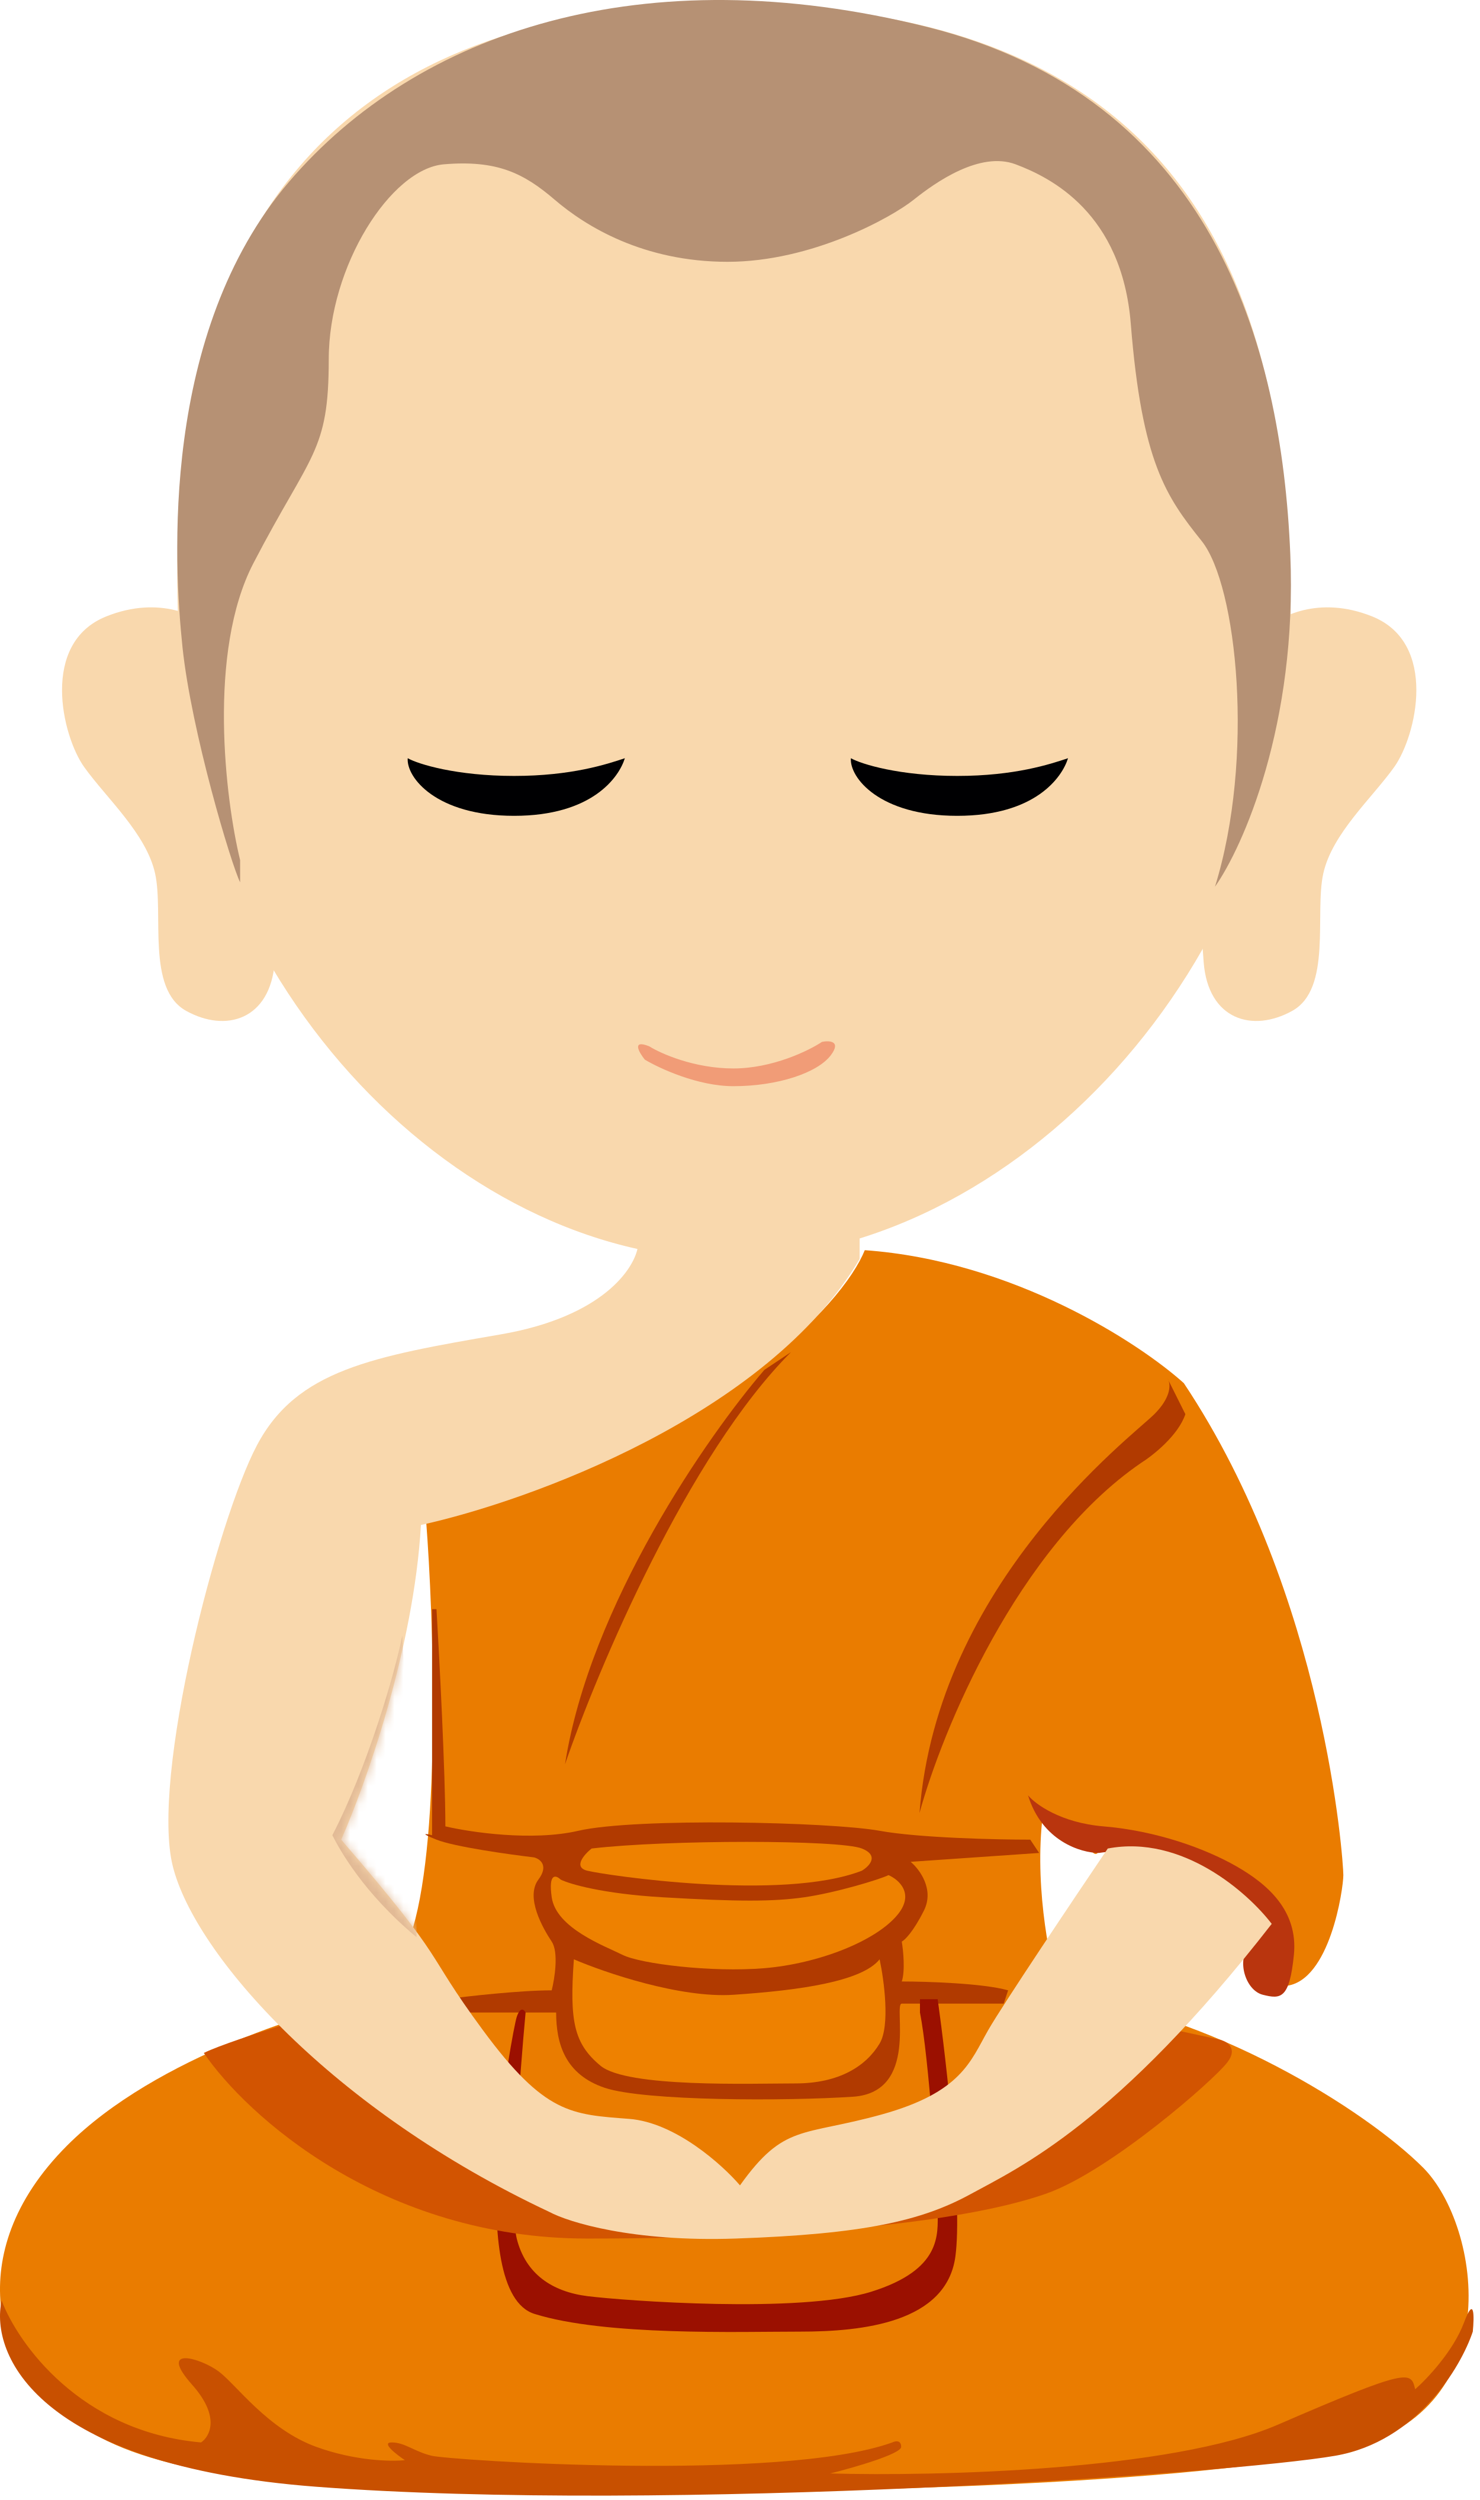 <svg width="167" height="282" viewBox="0 0 167 282" fill="none" xmlns="http://www.w3.org/2000/svg">
<path d="M145.645 70.035C145.645 108.971 114.145 142.035 82.144 142.035C51.145 142.035 20.143 109.971 20.143 71.035C17.644 15.535 48.179 0.535 82.144 0.535C134.145 0.535 145.645 32.535 145.645 70.035Z" fill="#F9D8AD"/>
<path d="M12 69.535C18 67.135 22.5 69.535 24 71.035C32.5 84.035 31.5 102.035 31 108.535C30.5 115.035 25.5 116.535 21 114.035C16.5 111.535 18.5 103.035 17.5 98.535C16.5 94.035 12 90.035 9.5 86.535C7 83.035 4.5 72.535 12 69.535Z" fill="#F9D8AD"/>
<path d="M154.818 69.535C148.818 67.135 144.318 69.535 142.818 71.035C134.318 84.035 135.318 102.035 135.818 108.535C136.318 115.035 141.318 116.535 145.818 114.035C150.318 111.535 148.318 103.035 149.318 98.535C150.318 94.035 154.818 90.035 157.318 86.535C159.818 83.035 162.318 72.535 154.818 69.535Z" fill="#F9D8AD"/>
<path d="M28.595 63.535C23.395 73.535 25.428 90.201 27.095 97.035V99.535C26.095 97.535 21.595 82.535 20.595 73.035C19.595 63.535 18.095 37.535 32.595 20.535C47.095 3.534 72.595 -4.966 104.595 3.034C136.595 11.034 144.595 38.535 145.595 62.535C146.395 81.734 140.262 95.534 137.095 100.034C141.595 85.534 139.596 66.035 135.596 61.035C131.596 56.035 128.848 52.185 127.596 36.535C126.596 24.035 118.595 20.035 114.595 18.535C110.595 17.035 105.595 20.535 103.095 22.535C100.595 24.535 91.595 29.535 82.095 29.535C72.595 29.535 66.095 25.535 62.595 22.535C59.095 19.535 56.095 18.035 50.095 18.535C44.095 19.035 37.095 30.035 37.095 40.535C37.095 51.035 35.095 51.035 28.595 63.535Z" fill="#B69174"/>
<path d="M58.006 87.535C51.506 87.535 47.172 86.201 46.006 85.535C45.839 87.701 49.206 92.035 58.006 92.035C66.806 92.035 69.841 87.701 70.508 85.535C68.508 86.201 64.506 87.535 58.006 87.535Z" fill="#000002"/>
<path d="M108.012 87.535C101.512 87.535 97.178 86.201 96.012 85.535C95.845 87.701 99.212 92.035 108.012 92.035C116.812 92.035 119.847 87.701 120.514 85.535C118.514 86.201 114.512 87.535 108.012 87.535Z" fill="#000002"/>
<path d="M82.754 120.534C78.354 120.534 74.587 118.868 73.254 118.034C71.254 117.234 72.087 118.701 72.754 119.535C74.421 120.535 78.754 122.535 82.754 122.535C87.754 122.535 92.254 121.034 93.754 119.034C94.954 117.434 93.587 117.368 92.754 117.534C91.254 118.534 87.154 120.534 82.754 120.534Z" fill="#F19C77"/>
<path d="M48.081 171.535C81.68 161.935 95.081 147.201 97.581 141.035C114.381 142.235 128.58 151.535 133.58 156.035C149.58 180.035 151.58 210.035 151.58 211.535C151.58 213.035 150.08 223.535 145.08 224.035C141.08 224.435 140.413 221.868 140.58 220.535C143.38 219.335 142.747 216.701 142.08 215.535C138.48 209.535 128.58 208.368 124.08 208.535C123.913 209.368 123.4 209.335 123 208.535C122.6 207.735 119.247 206.701 117.58 205.535C116.78 213.535 118.58 221.868 119.58 225.035C136.58 227.035 154.08 238.035 160.58 244.535C167.08 251.035 170.58 272.535 151.08 276.535C131.58 280.535 90.08 281.535 53.58 281.035C17.08 280.535 11.581 275.535 6.08 271.535C0.58 267.535 -4.92 254.535 7.58 242.035C17.581 232.035 35.747 226.535 43.581 225.035L46.581 217.535C49.781 206.735 48.914 182.368 48.081 171.535Z" fill="#EA7C00"/>
<path d="M63.754 199.035C66.554 181.035 79.921 161.868 86.254 154.535L89.254 152.535C77.654 164.135 67.421 188.368 63.754 199.035Z" fill="#B13A00"/>
<path d="M131.754 155.535C131.792 155.592 131.828 155.661 131.858 155.743L133.754 159.535C132.954 161.935 130.087 164.201 128.754 165.035C114.754 174.635 106.254 195.368 103.754 204.535C105.754 178.535 127.754 162.035 130.254 159.535C132.027 157.762 132.097 156.382 131.858 155.743L131.754 155.535Z" fill="#B13A00"/>
<path d="M50.254 206.035C50.254 200.035 49.587 187.201 49.254 181.535H48.754V207.035C48.087 206.868 47.254 206.735 49.254 207.535C51.254 208.335 57.42 209.201 60.254 209.535C60.92 209.701 61.954 210.435 60.754 212.035C59.254 214.035 61.254 217.535 62.254 219.035C63.054 220.235 62.587 223.201 62.254 224.535C58.654 224.535 52.754 225.201 50.254 225.535L51.254 227.035H62.754C62.754 230.535 63.754 234.035 68.254 235.535C72.754 237.035 88.754 237.035 96.254 236.535C103.754 236.035 100.754 226.035 101.754 226.035H113.254L113.754 224.535C110.954 223.735 104.587 223.535 101.754 223.535C102.154 222.335 101.92 220.035 101.754 219.035C102.087 218.868 103.054 217.935 104.254 215.535C105.454 213.135 103.754 210.868 102.754 210.035L117.254 209.035L116.254 207.535C112.42 207.535 103.654 207.335 99.254 206.535C93.754 205.535 71.754 205.035 65.254 206.535C60.054 207.735 53.087 206.701 50.254 206.035Z" fill="#B13A00"/>
<path d="M66.254 211.035C64.654 210.635 65.921 209.201 66.754 208.535C75.255 207.535 94.754 207.535 97.254 208.535C99.254 209.335 98.087 210.535 97.254 211.035C88.254 214.535 68.254 211.535 66.254 211.035Z" fill="#EE8100"/>
<path d="M82.754 225.035C76.754 225.435 68.254 222.535 64.754 221.035C64.254 228.035 64.754 230.535 67.754 233.035C70.754 235.535 84.754 235.035 89.754 235.035C94.754 235.035 97.754 233.035 99.254 230.535C100.454 228.535 99.754 223.368 99.254 221.035C97.254 223.535 90.254 224.535 82.754 225.035Z" fill="#EE8100"/>
<path d="M74.754 214.035C67.954 213.635 64.254 212.535 63.254 212.035C62.754 211.535 61.854 211.235 62.254 214.035C62.754 217.535 68.254 219.535 70.254 220.535C72.254 221.535 80.254 222.535 86.254 222.035C92.254 221.535 98.754 219.035 101.254 216.035C103.254 213.635 101.421 212.035 100.254 211.535C99.254 212.035 94.254 213.535 90.754 214.035C87.254 214.535 83.254 214.535 74.754 214.035Z" fill="#EE8100"/>
<path d="M58.307 252.535C57.507 249.335 58.64 234.201 59.307 227.035C59.141 226.701 58.707 226.335 58.307 227.535C57.807 229.035 52.307 258.535 60.307 261.035C68.307 263.535 83.307 263.035 90.307 263.035C97.307 263.035 106.807 262.035 107.807 254.535C108.607 248.535 106.807 232.701 105.807 225.535H103.807V227.035C104.807 232.035 105.807 247.035 105.807 249.535C105.807 252.035 106.307 256.035 98.307 258.535C90.307 261.035 70.307 259.535 66.307 259.035C62.307 258.535 59.307 256.535 58.307 252.535Z" fill="#9B1000"/>
<path d="M124.5 206.035C119.7 205.635 116.833 203.535 116 202.535C117.6 207.735 122 209.035 124 209.035C134 207.535 139 214.035 141 215.035C143 216.035 142.5 218.035 141 219.535C139.5 221.035 140.5 224.535 142.5 225.035C144.5 225.535 145.5 225.535 146 220.535C146.5 215.535 143 212.535 139.5 210.535C136 208.535 130.5 206.535 124.5 206.035Z" fill="#B9350E"/>
<path d="M22.686 275.535C9.086 274.335 2.019 264.368 0.186 259.535C-1.147 265.535 4.086 278.135 35.686 280.535C75.186 283.535 139.186 279.035 150.686 277.035C159.886 275.435 164.853 267.035 166.186 263.035C166.353 261.368 166.386 258.835 165.186 262.035C163.986 265.235 161.019 268.368 159.686 269.535L159.675 269.49C159.185 267.528 159.074 267.083 144.186 273.535C132.186 278.735 105.519 279.368 93.686 279.035C96.353 278.368 101.686 276.835 101.686 276.035C101.686 275.235 101.019 275.368 100.686 275.535C88.186 280.035 50.686 277.535 48.686 277.035C46.686 276.535 45.686 275.535 44.186 275.535C42.986 275.535 44.686 276.868 45.686 277.535C44.186 277.701 40.086 277.635 35.686 276.035C30.186 274.035 26.686 269.035 24.686 267.535C22.686 266.035 17.686 264.535 21.686 269.035C24.886 272.635 23.686 274.868 22.686 275.535Z" fill="#C85000"/>
<path d="M66.256 252.535C43.05 252.535 27.75 238.577 23 231.598C24.628 230.781 29.446 229.216 31.651 228.535C42.508 235.343 68.902 248.858 87.63 248.45C106.357 248.041 123.931 235.003 130.377 228.535L137.501 230.067C138.35 230.237 139.741 230.986 138.519 232.62C136.993 234.662 125.288 244.875 118.163 247.428C111.039 249.981 95.263 252.535 66.256 252.535Z" fill="#D25401"/>
<path d="M56.498 150.535C68.098 148.535 71.665 143.035 71.998 140.535C73.198 138.535 89.165 139.035 96.998 139.535V142.035C86.598 159.635 59.665 169.368 47.498 172.035C46.698 186.035 41.165 201.535 38.498 207.535C50.998 222.035 47.498 219.535 54.498 229.035C61.498 238.535 64.498 238.535 70.998 239.035C76.198 239.435 81.498 244.201 83.498 246.535C88.498 239.535 90.498 241.035 99.498 238.535C108.498 236.035 109.498 232.535 111.498 229.035C113.098 226.235 121.165 214.201 124.998 208.535C133.398 206.935 140.831 213.535 143.498 217.035C125.998 239.535 114.998 244.535 109.498 247.535C103.998 250.535 97.498 252.035 82.998 252.535C71.398 252.935 64.165 250.701 61.998 249.535C37.498 238.035 21.998 220.535 19.498 210.535C16.998 200.535 24.498 171.535 28.998 163.035C33.498 154.535 41.998 153.035 56.498 150.535Z" fill="#F9D8AD"/>
<mask id="mask0" style="mask-type:alpha" maskUnits="userSpaceOnUse" x="19" y="139" width="125" height="114">
<path d="M56.498 150.535C68.098 148.535 71.665 143.035 71.998 140.535C73.198 138.535 89.165 139.035 96.998 139.535V142.035C86.598 159.635 59.665 169.368 47.498 172.035C46.698 186.035 41.165 201.535 38.498 207.535C50.998 222.035 47.498 219.535 54.498 229.035C61.498 238.535 64.498 238.535 70.998 239.035C76.198 239.435 81.498 244.201 83.498 246.535C88.498 239.535 90.498 241.035 99.498 238.535C108.498 236.035 109.498 232.535 111.498 229.035C113.098 226.235 121.165 214.201 124.998 208.535C133.398 206.935 140.831 213.535 143.498 217.035C125.998 239.535 114.998 244.535 109.498 247.535C103.998 250.535 97.498 252.035 82.998 252.535C71.398 252.935 64.165 250.701 61.998 249.535C37.498 238.035 21.998 220.535 19.498 210.535C16.998 200.535 24.498 171.535 28.998 163.035C33.498 154.535 41.998 153.035 56.498 150.535Z" fill="#F9D8AD"/>
</mask>
<g mask="url(#mask0)">
<path d="M37.5 207.035C41.453 199.41 44.585 188.683 45.392 184.512L47 217.035L47 218.535C41 213.535 38.344 208.696 37.5 207.035Z" fill="#E1B995"/>
</g>
</svg>
